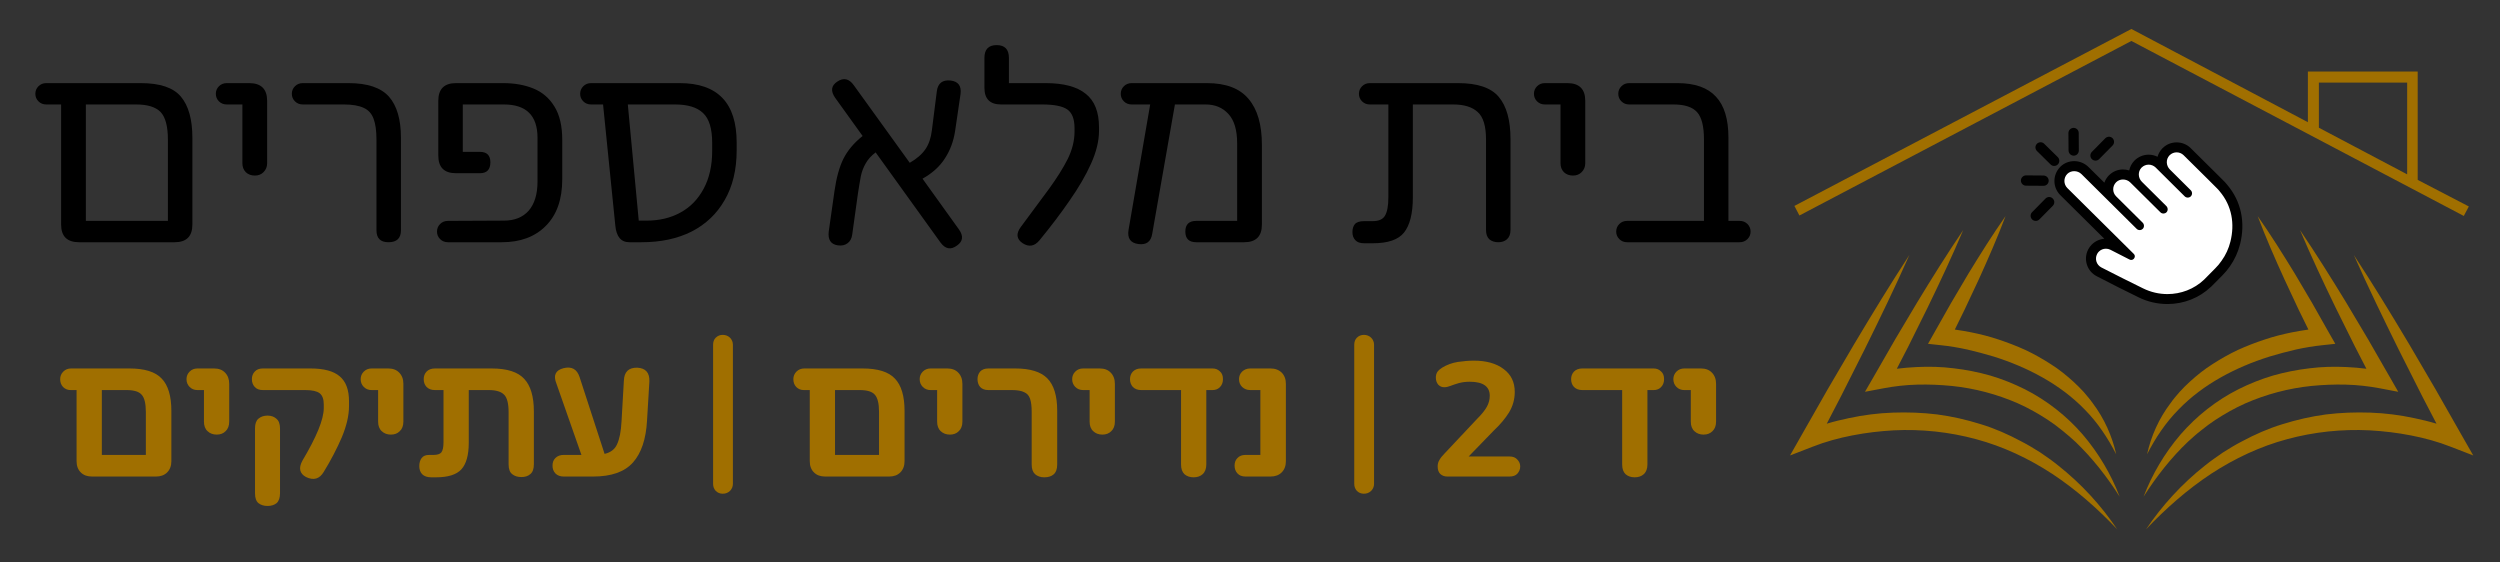 <svg xmlns="http://www.w3.org/2000/svg" xmlns:xlink="http://www.w3.org/1999/xlink" width="200" zoomAndPan="magnify" viewBox="0 0 150 33.75" height="45" preserveAspectRatio="xMidYMid meet" version="1.0"><rect x="0" y="0" width="150" height="33.75" fill="#333333" stroke="none"/><defs><g/><clipPath id="aa2cfcc344"><path d="M 107.402 1.738 L 148.406 1.738 L 148.406 12.988 L 107.402 12.988 Z M 107.402 1.738 " clip-rule="nonzero"/></clipPath><clipPath id="f08566e646"><path d="M 123 8 L 134.547 8 L 134.547 18 L 123 18 Z M 123 8 " clip-rule="nonzero"/></clipPath><clipPath id="e930edab21"><path d="M 123.262 8.527 L 134.543 8.527 L 134.543 18.242 L 123.262 18.242 Z M 123.262 8.527 " clip-rule="nonzero"/></clipPath><clipPath id="e6abb28914"><path d="M 124 7.672 L 125 7.672 L 125 10 L 124 10 Z M 124 7.672 " clip-rule="nonzero"/></clipPath><clipPath id="62f12ca4eb"><path d="M 121.25 10 L 123 10 L 123 12 L 121.25 12 Z M 121.25 10 " clip-rule="nonzero"/></clipPath><clipPath id="4a7f8c7cad"><path d="M 121.25 11 L 124 11 L 124 14 L 121.25 14 Z M 121.25 11 " clip-rule="nonzero"/></clipPath><clipPath id="074220ee9e"><path d="M 128 12.957 L 141 12.957 L 141 28 L 128 28 Z M 128 12.957 " clip-rule="nonzero"/></clipPath><clipPath id="70e572f88b"><path d="M 128 15 L 148.406 15 L 148.406 31.797 L 128 31.797 Z M 128 15 " clip-rule="nonzero"/></clipPath><clipPath id="f42c96daf5"><path d="M 115 12.957 L 127 12.957 L 127 28 L 115 28 Z M 115 12.957 " clip-rule="nonzero"/></clipPath><clipPath id="f4460d2681"><path d="M 107.402 15 L 128 15 L 128 31.797 L 107.402 31.797 Z M 107.402 15 " clip-rule="nonzero"/></clipPath></defs><g fill="#000000" fill-opacity="1"><g transform="translate(1.605, 14.534)"><g><path d="M 3.141 0 C 2.422 0 2.062 -0.352 2.062 -1.062 L 2.062 -8.266 L 1.172 -8.266 C 0.984 -8.266 0.828 -8.328 0.703 -8.453 C 0.578 -8.578 0.516 -8.727 0.516 -8.906 C 0.516 -9.082 0.578 -9.234 0.703 -9.359 C 0.828 -9.484 0.984 -9.547 1.172 -9.547 L 6.844 -9.547 C 8 -9.547 8.801 -9.273 9.25 -8.734 C 9.707 -8.191 9.938 -7.367 9.938 -6.266 L 9.938 -1.062 C 9.938 -0.352 9.582 0 8.875 0 Z M 3.547 -1.281 L 8.469 -1.281 L 8.469 -6.156 C 8.469 -6.957 8.32 -7.508 8.031 -7.812 C 7.738 -8.113 7.25 -8.266 6.562 -8.266 L 3.547 -8.266 Z M 3.547 -1.281 "/></g></g></g><g fill="#000000" fill-opacity="1"><g transform="translate(12.653, 14.534)"><g><path d="M 2.641 -4 C 2.422 -4 2.238 -4.066 2.094 -4.203 C 1.957 -4.348 1.891 -4.523 1.891 -4.734 L 1.891 -8.266 L 0.953 -8.266 C 0.766 -8.266 0.609 -8.328 0.484 -8.453 C 0.359 -8.578 0.297 -8.727 0.297 -8.906 C 0.297 -9.082 0.359 -9.234 0.484 -9.359 C 0.609 -9.484 0.766 -9.547 0.953 -9.547 L 2.297 -9.547 C 3.016 -9.547 3.375 -9.191 3.375 -8.484 L 3.375 -4.734 C 3.375 -4.523 3.301 -4.348 3.156 -4.203 C 3.02 -4.066 2.848 -4 2.641 -4 Z M 2.641 -4 "/></g></g></g><g fill="#000000" fill-opacity="1"><g transform="translate(17.26, 14.534)"><g><path d="M 6.047 0 C 5.566 0 5.328 -0.238 5.328 -0.719 L 5.328 -6.156 C 5.328 -6.688 5.27 -7.102 5.156 -7.406 C 5.039 -7.719 4.844 -7.938 4.562 -8.062 C 4.281 -8.195 3.883 -8.266 3.375 -8.266 L 0.906 -8.266 C 0.719 -8.266 0.562 -8.328 0.438 -8.453 C 0.312 -8.578 0.25 -8.727 0.25 -8.906 C 0.25 -9.082 0.312 -9.234 0.438 -9.359 C 0.562 -9.484 0.719 -9.547 0.906 -9.547 L 3.656 -9.547 C 4.789 -9.547 5.598 -9.273 6.078 -8.734 C 6.555 -8.191 6.797 -7.367 6.797 -6.266 L 6.797 -0.719 C 6.797 -0.238 6.547 0 6.047 0 Z M 6.047 0 "/></g></g></g><g fill="#000000" fill-opacity="1"><g transform="translate(25.173, 14.534)"><g><path d="M 1.703 0 C 1.516 0 1.359 -0.062 1.234 -0.188 C 1.109 -0.312 1.047 -0.461 1.047 -0.641 C 1.047 -0.816 1.109 -0.969 1.234 -1.094 C 1.359 -1.219 1.516 -1.281 1.703 -1.281 L 5.062 -1.297 C 5.695 -1.297 6.191 -1.492 6.547 -1.891 C 6.898 -2.297 7.078 -2.879 7.078 -3.641 L 7.078 -6.266 C 7.078 -7.598 6.406 -8.266 5.062 -8.266 L 2.594 -8.266 L 2.594 -5.422 L 3.625 -5.422 C 4.039 -5.422 4.25 -5.211 4.25 -4.797 C 4.25 -4.359 4.039 -4.141 3.625 -4.141 L 2.188 -4.141 C 1.477 -4.141 1.125 -4.492 1.125 -5.203 L 1.125 -8.484 C 1.125 -9.191 1.477 -9.547 2.188 -9.547 L 5.016 -9.547 C 5.703 -9.547 6.312 -9.438 6.844 -9.219 C 7.375 -9 7.789 -8.641 8.094 -8.141 C 8.406 -7.641 8.562 -6.973 8.562 -6.141 L 8.562 -3.781 C 8.562 -2.57 8.234 -1.641 7.578 -0.984 C 6.93 -0.328 6.051 0 4.938 0 Z M 1.703 0 "/></g></g></g><g fill="#000000" fill-opacity="1"><g transform="translate(34.481, 14.534)"><g><path d="M 3.281 0 C 2.781 0 2.5 -0.332 2.438 -1 L 1.703 -8.266 L 0.984 -8.266 C 0.797 -8.266 0.641 -8.328 0.516 -8.453 C 0.391 -8.578 0.328 -8.727 0.328 -8.906 C 0.328 -9.082 0.391 -9.234 0.516 -9.359 C 0.641 -9.484 0.797 -9.547 0.984 -9.547 L 6.297 -9.547 C 8.578 -9.547 9.719 -8.359 9.719 -5.984 L 9.719 -5.516 C 9.719 -4.348 9.477 -3.352 9 -2.531 C 8.531 -1.707 7.867 -1.078 7.016 -0.641 C 6.16 -0.211 5.16 0 4.016 0 Z M 3.844 -1.297 L 4.312 -1.297 C 5.082 -1.297 5.758 -1.457 6.344 -1.781 C 6.938 -2.102 7.398 -2.578 7.734 -3.203 C 8.078 -3.836 8.25 -4.598 8.25 -5.484 L 8.25 -5.953 C 8.25 -6.816 8.066 -7.414 7.703 -7.75 C 7.348 -8.094 6.785 -8.266 6.016 -8.266 L 3.188 -8.266 Z M 3.844 -1.297 "/></g></g></g><g fill="#000000" fill-opacity="1"><g transform="translate(44.949, 14.534)"><g/></g></g><g fill="#000000" fill-opacity="1"><g transform="translate(48.804, 14.534)"><g><path d="M 8.734 -0.766 C 9.016 -0.367 8.973 -0.047 8.609 0.203 C 8.242 0.473 7.914 0.41 7.625 0.016 L 3.734 -5.391 C 3.473 -5.191 3.273 -4.973 3.141 -4.734 C 3.004 -4.504 2.906 -4.242 2.844 -3.953 C 2.789 -3.66 2.734 -3.316 2.672 -2.922 L 2.328 -0.453 C 2.297 -0.223 2.203 -0.051 2.047 0.062 C 1.898 0.176 1.707 0.219 1.469 0.188 C 1.039 0.125 0.859 -0.156 0.922 -0.656 L 1.266 -3.078 C 1.379 -3.867 1.555 -4.508 1.797 -5 C 2.047 -5.5 2.43 -5.957 2.953 -6.375 L 1.312 -8.656 C 1.02 -9.07 1.062 -9.398 1.438 -9.641 C 1.812 -9.891 2.141 -9.816 2.422 -9.422 L 5.781 -4.766 C 6.195 -5.004 6.508 -5.273 6.719 -5.578 C 6.926 -5.879 7.055 -6.258 7.109 -6.719 L 7.406 -9.062 C 7.469 -9.539 7.742 -9.754 8.234 -9.703 C 8.691 -9.648 8.891 -9.379 8.828 -8.891 L 8.5 -6.656 C 8.406 -6.051 8.203 -5.508 7.891 -5.031 C 7.586 -4.551 7.141 -4.145 6.547 -3.812 Z M 8.734 -0.766 "/></g></g></g><g fill="#000000" fill-opacity="1"><g transform="translate(58.691, 14.534)"><g><path d="M 2.672 0.062 C 2.297 -0.188 2.258 -0.516 2.562 -0.922 C 3.207 -1.785 3.77 -2.547 4.25 -3.203 C 4.727 -3.859 5.102 -4.457 5.375 -5 C 5.645 -5.551 5.781 -6.098 5.781 -6.641 L 5.781 -6.844 C 5.781 -7.395 5.633 -7.77 5.344 -7.969 C 5.062 -8.164 4.562 -8.266 3.844 -8.266 L 1.375 -8.266 C 0.707 -8.266 0.375 -8.598 0.375 -9.266 L 0.375 -11.062 C 0.375 -11.57 0.617 -11.828 1.109 -11.828 C 1.598 -11.828 1.844 -11.57 1.844 -11.062 L 1.844 -9.547 L 4.047 -9.547 C 5.129 -9.547 5.93 -9.332 6.453 -8.906 C 6.984 -8.488 7.25 -7.816 7.25 -6.891 L 7.25 -6.688 C 7.25 -6.07 7.086 -5.41 6.766 -4.703 C 6.453 -4.004 6.023 -3.27 5.484 -2.5 C 4.953 -1.727 4.348 -0.93 3.672 -0.109 C 3.379 0.242 3.047 0.301 2.672 0.062 Z M 2.672 0.062 "/></g></g></g><g fill="#000000" fill-opacity="1"><g transform="translate(66.573, 14.534)"><g><path d="M 1.734 0.109 C 1.254 0.047 1.055 -0.238 1.141 -0.75 L 2.438 -8.266 L 1.328 -8.266 C 1.141 -8.266 0.984 -8.328 0.859 -8.453 C 0.734 -8.578 0.672 -8.727 0.672 -8.906 C 0.672 -9.082 0.734 -9.234 0.859 -9.359 C 0.984 -9.484 1.141 -9.547 1.328 -9.547 L 5.844 -9.547 C 6.988 -9.547 7.82 -9.227 8.344 -8.594 C 8.875 -7.969 9.141 -7.051 9.141 -5.844 L 9.141 -1.062 C 9.141 -0.352 8.785 0 8.078 0 L 5.203 0 C 4.766 0 4.547 -0.211 4.547 -0.641 C 4.547 -1.066 4.766 -1.281 5.203 -1.281 L 7.656 -1.281 L 7.656 -5.938 C 7.656 -6.738 7.477 -7.328 7.125 -7.703 C 6.781 -8.078 6.328 -8.266 5.766 -8.266 L 3.922 -8.266 L 2.562 -0.516 C 2.488 -0.035 2.211 0.172 1.734 0.109 Z M 1.734 0.109 "/></g></g></g><g fill="#000000" fill-opacity="1"><g transform="translate(76.822, 14.534)"><g/></g></g><g fill="#000000" fill-opacity="1"><g transform="translate(80.677, 14.534)"><g><path d="M 1.172 0.062 C 0.93 0.062 0.754 0 0.641 -0.125 C 0.523 -0.25 0.469 -0.41 0.469 -0.609 C 0.469 -0.805 0.516 -0.961 0.609 -1.078 C 0.711 -1.203 0.898 -1.266 1.172 -1.266 L 1.688 -1.266 C 2.051 -1.266 2.297 -1.375 2.422 -1.594 C 2.555 -1.812 2.625 -2.18 2.625 -2.703 L 2.625 -8.266 L 1.516 -8.266 C 1.328 -8.266 1.172 -8.328 1.047 -8.453 C 0.922 -8.578 0.859 -8.727 0.859 -8.906 C 0.859 -9.082 0.922 -9.234 1.047 -9.359 C 1.172 -9.484 1.328 -9.547 1.516 -9.547 L 6.812 -9.547 C 7.977 -9.547 8.789 -9.27 9.25 -8.719 C 9.719 -8.164 9.953 -7.32 9.953 -6.188 L 9.953 -0.734 C 9.953 -0.484 9.879 -0.297 9.734 -0.172 C 9.598 -0.055 9.426 0 9.219 0 C 9.008 0 8.832 -0.055 8.688 -0.172 C 8.551 -0.297 8.484 -0.484 8.484 -0.734 L 8.484 -6.172 C 8.484 -6.973 8.316 -7.52 7.984 -7.812 C 7.66 -8.113 7.172 -8.266 6.516 -8.266 L 4.094 -8.266 L 4.094 -2.703 C 4.094 -1.723 3.914 -1.016 3.562 -0.578 C 3.219 -0.148 2.594 0.062 1.688 0.062 Z M 1.172 0.062 "/></g></g></g><g fill="#000000" fill-opacity="1"><g transform="translate(91.74, 14.534)"><g><path d="M 2.641 -4 C 2.422 -4 2.238 -4.066 2.094 -4.203 C 1.957 -4.348 1.891 -4.523 1.891 -4.734 L 1.891 -8.266 L 0.953 -8.266 C 0.766 -8.266 0.609 -8.328 0.484 -8.453 C 0.359 -8.578 0.297 -8.727 0.297 -8.906 C 0.297 -9.082 0.359 -9.234 0.484 -9.359 C 0.609 -9.484 0.766 -9.547 0.953 -9.547 L 2.297 -9.547 C 3.016 -9.547 3.375 -9.191 3.375 -8.484 L 3.375 -4.734 C 3.375 -4.523 3.301 -4.348 3.156 -4.203 C 3.02 -4.066 2.848 -4 2.641 -4 Z M 2.641 -4 "/></g></g></g><g fill="#000000" fill-opacity="1"><g transform="translate(96.347, 14.534)"><g><path d="M 1.281 0 C 1.094 0 0.938 -0.062 0.812 -0.188 C 0.688 -0.312 0.625 -0.461 0.625 -0.641 C 0.625 -0.816 0.688 -0.969 0.812 -1.094 C 0.938 -1.219 1.094 -1.281 1.281 -1.281 L 5.891 -1.281 L 5.891 -6.172 C 5.891 -6.953 5.754 -7.492 5.484 -7.797 C 5.211 -8.109 4.738 -8.266 4.062 -8.266 L 1.406 -8.266 C 1.219 -8.266 1.062 -8.328 0.938 -8.453 C 0.812 -8.578 0.75 -8.727 0.75 -8.906 C 0.75 -9.082 0.812 -9.234 0.938 -9.359 C 1.062 -9.484 1.219 -9.547 1.406 -9.547 L 4.297 -9.547 C 5.348 -9.547 6.117 -9.273 6.609 -8.734 C 7.109 -8.203 7.359 -7.383 7.359 -6.281 L 7.359 -1.281 L 8.031 -1.281 C 8.219 -1.281 8.375 -1.219 8.5 -1.094 C 8.625 -0.969 8.688 -0.816 8.688 -0.641 C 8.688 -0.461 8.625 -0.312 8.5 -0.188 C 8.375 -0.062 8.219 0 8.031 0 Z M 1.281 0 "/></g></g></g><g fill="#a06f00" fill-opacity="1"><g transform="translate(3.298, 28.592)"><g><path d="M 2.219 0 C 1.938 0 1.711 -0.082 1.547 -0.25 C 1.379 -0.414 1.297 -0.641 1.297 -0.922 L 1.297 -5.188 L 0.938 -5.188 C 0.758 -5.188 0.609 -5.25 0.484 -5.375 C 0.367 -5.5 0.312 -5.656 0.312 -5.844 C 0.312 -6.02 0.375 -6.172 0.5 -6.297 C 0.625 -6.422 0.781 -6.484 0.969 -6.484 L 4.469 -6.484 C 5.383 -6.484 6.031 -6.281 6.406 -5.875 C 6.789 -5.477 6.984 -4.832 6.984 -3.938 L 6.984 -0.922 C 6.984 -0.641 6.898 -0.414 6.734 -0.25 C 6.566 -0.082 6.344 0 6.062 0 Z M 2.812 -1.297 L 5.453 -1.297 L 5.453 -3.875 C 5.453 -4.383 5.367 -4.727 5.203 -4.906 C 5.047 -5.094 4.742 -5.188 4.297 -5.188 L 2.812 -5.188 Z M 2.812 -1.297 "/></g></g></g><g fill="#a06f00" fill-opacity="1"><g transform="translate(10.956, 28.592)"><g><path d="M 2.047 -2.516 C 1.828 -2.516 1.645 -2.582 1.5 -2.719 C 1.352 -2.852 1.281 -3.047 1.281 -3.297 L 1.281 -5.188 L 0.891 -5.188 C 0.703 -5.188 0.547 -5.25 0.422 -5.375 C 0.297 -5.5 0.234 -5.656 0.234 -5.844 C 0.234 -6.02 0.297 -6.172 0.422 -6.297 C 0.547 -6.422 0.703 -6.484 0.891 -6.484 L 1.891 -6.484 C 2.172 -6.484 2.391 -6.398 2.547 -6.234 C 2.711 -6.066 2.797 -5.844 2.797 -5.562 L 2.797 -3.297 C 2.797 -3.047 2.723 -2.852 2.578 -2.719 C 2.441 -2.582 2.266 -2.516 2.047 -2.516 Z M 2.047 -2.516 "/></g></g></g><g fill="#a06f00" fill-opacity="1"><g transform="translate(14.457, 28.592)"><g><path d="M 3.906 0.031 C 3.52 -0.176 3.445 -0.504 3.688 -0.953 C 4.102 -1.648 4.422 -2.266 4.641 -2.797 C 4.859 -3.328 4.969 -3.766 4.969 -4.109 L 4.969 -4.328 C 4.969 -4.648 4.883 -4.875 4.719 -5 C 4.551 -5.125 4.266 -5.188 3.859 -5.188 L 1.312 -5.188 C 1.102 -5.188 0.941 -5.25 0.828 -5.375 C 0.711 -5.5 0.656 -5.656 0.656 -5.844 C 0.656 -6.02 0.711 -6.172 0.828 -6.297 C 0.941 -6.422 1.102 -6.484 1.312 -6.484 L 4.172 -6.484 C 4.973 -6.484 5.555 -6.328 5.922 -6.016 C 6.297 -5.703 6.484 -5.203 6.484 -4.516 L 6.484 -4.234 C 6.484 -3.66 6.336 -3.031 6.047 -2.344 C 5.754 -1.664 5.395 -0.977 4.969 -0.281 C 4.719 0.145 4.363 0.25 3.906 0.031 Z M 1.594 1.766 C 1.375 1.766 1.191 1.707 1.047 1.594 C 0.91 1.477 0.844 1.281 0.844 1 L 0.844 -2.891 C 0.844 -3.16 0.91 -3.352 1.047 -3.469 C 1.191 -3.594 1.375 -3.656 1.594 -3.656 C 1.812 -3.656 1.988 -3.594 2.125 -3.469 C 2.27 -3.352 2.344 -3.16 2.344 -2.891 L 2.344 1 C 2.344 1.281 2.273 1.477 2.141 1.594 C 2.004 1.707 1.82 1.766 1.594 1.766 Z M 1.594 1.766 "/></g></g></g><g fill="#a06f00" fill-opacity="1"><g transform="translate(21.406, 28.592)"><g><path d="M 2.047 -2.516 C 1.828 -2.516 1.645 -2.582 1.5 -2.719 C 1.352 -2.852 1.281 -3.047 1.281 -3.297 L 1.281 -5.188 L 0.891 -5.188 C 0.703 -5.188 0.547 -5.25 0.422 -5.375 C 0.297 -5.5 0.234 -5.656 0.234 -5.844 C 0.234 -6.02 0.297 -6.172 0.422 -6.297 C 0.547 -6.422 0.703 -6.484 0.891 -6.484 L 1.891 -6.484 C 2.172 -6.484 2.391 -6.398 2.547 -6.234 C 2.711 -6.066 2.797 -5.844 2.797 -5.562 L 2.797 -3.297 C 2.797 -3.047 2.723 -2.852 2.578 -2.719 C 2.441 -2.582 2.266 -2.516 2.047 -2.516 Z M 2.047 -2.516 "/></g></g></g><g fill="#a06f00" fill-opacity="1"><g transform="translate(24.907, 28.592)"><g><path d="M 0.969 0.047 C 0.727 0.047 0.547 -0.016 0.422 -0.141 C 0.305 -0.266 0.25 -0.426 0.25 -0.625 C 0.25 -0.82 0.297 -0.984 0.391 -1.109 C 0.484 -1.234 0.633 -1.297 0.844 -1.297 L 1.109 -1.297 C 1.336 -1.297 1.492 -1.348 1.578 -1.453 C 1.66 -1.566 1.703 -1.766 1.703 -2.047 L 1.703 -5.188 L 1.188 -5.188 C 0.977 -5.188 0.812 -5.25 0.688 -5.375 C 0.57 -5.5 0.516 -5.656 0.516 -5.844 C 0.516 -6.02 0.57 -6.172 0.688 -6.297 C 0.812 -6.422 0.977 -6.484 1.188 -6.484 L 4.594 -6.484 C 5.52 -6.484 6.172 -6.273 6.547 -5.859 C 6.93 -5.453 7.125 -4.801 7.125 -3.906 L 7.125 -0.734 C 7.125 -0.453 7.051 -0.254 6.906 -0.141 C 6.77 -0.023 6.594 0.031 6.375 0.031 C 6.156 0.031 5.973 -0.023 5.828 -0.141 C 5.68 -0.254 5.609 -0.453 5.609 -0.734 L 5.609 -3.859 C 5.609 -4.379 5.52 -4.727 5.344 -4.906 C 5.164 -5.094 4.859 -5.188 4.422 -5.188 L 3.219 -5.188 L 3.219 -2.031 C 3.219 -1.281 3.066 -0.742 2.766 -0.422 C 2.473 -0.109 1.969 0.047 1.25 0.047 Z M 0.969 0.047 "/></g></g></g><g fill="#a06f00" fill-opacity="1"><g transform="translate(32.713, 28.592)"><g><path d="M 5.516 -6.531 C 6.023 -6.508 6.27 -6.234 6.25 -5.703 L 6.109 -3.359 C 6.047 -2.242 5.766 -1.406 5.266 -0.844 C 4.766 -0.281 3.969 0 2.875 0 L 1.109 0 C 0.898 0 0.734 -0.062 0.609 -0.188 C 0.492 -0.312 0.438 -0.469 0.438 -0.656 C 0.438 -0.844 0.492 -0.992 0.609 -1.109 C 0.734 -1.234 0.898 -1.297 1.109 -1.297 L 2.172 -1.297 L 0.672 -5.578 C 0.473 -6.066 0.613 -6.375 1.094 -6.5 C 1.582 -6.625 1.906 -6.445 2.062 -5.969 L 3.562 -1.359 C 3.926 -1.441 4.176 -1.633 4.312 -1.938 C 4.457 -2.25 4.547 -2.703 4.578 -3.297 L 4.719 -5.75 C 4.738 -6.281 5.004 -6.539 5.516 -6.531 Z M 5.516 -6.531 "/></g></g></g><g fill="#a06f00" fill-opacity="1"><g transform="translate(39.472, 28.592)"><g/></g></g><g fill="#a06f00" fill-opacity="1"><g transform="translate(41.958, 28.592)"><g><path d="M 2.016 0.438 C 2.016 0.602 1.957 0.742 1.844 0.859 C 1.727 0.973 1.582 1.031 1.406 1.031 C 1.238 1.031 1.098 0.973 0.984 0.859 C 0.879 0.742 0.828 0.602 0.828 0.438 L 0.828 -7.906 C 0.828 -8.082 0.879 -8.223 0.984 -8.328 C 1.098 -8.441 1.238 -8.5 1.406 -8.5 C 1.582 -8.5 1.727 -8.441 1.844 -8.328 C 1.957 -8.211 2.016 -8.07 2.016 -7.906 Z M 2.016 0.438 "/></g></g></g><g fill="#a06f00" fill-opacity="1"><g transform="translate(44.803, 28.592)"><g/></g></g><g fill="#a06f00" fill-opacity="1"><g transform="translate(47.289, 28.592)"><g><path d="M 2.219 0 C 1.938 0 1.711 -0.082 1.547 -0.25 C 1.379 -0.414 1.297 -0.641 1.297 -0.922 L 1.297 -5.188 L 0.938 -5.188 C 0.758 -5.188 0.609 -5.25 0.484 -5.375 C 0.367 -5.5 0.312 -5.656 0.312 -5.844 C 0.312 -6.02 0.375 -6.172 0.5 -6.297 C 0.625 -6.422 0.781 -6.484 0.969 -6.484 L 4.469 -6.484 C 5.383 -6.484 6.031 -6.281 6.406 -5.875 C 6.789 -5.477 6.984 -4.832 6.984 -3.938 L 6.984 -0.922 C 6.984 -0.641 6.898 -0.414 6.734 -0.25 C 6.566 -0.082 6.344 0 6.062 0 Z M 2.812 -1.297 L 5.453 -1.297 L 5.453 -3.875 C 5.453 -4.383 5.367 -4.727 5.203 -4.906 C 5.047 -5.094 4.742 -5.188 4.297 -5.188 L 2.812 -5.188 Z M 2.812 -1.297 "/></g></g></g><g fill="#a06f00" fill-opacity="1"><g transform="translate(54.947, 28.592)"><g><path d="M 2.047 -2.516 C 1.828 -2.516 1.645 -2.582 1.5 -2.719 C 1.352 -2.852 1.281 -3.047 1.281 -3.297 L 1.281 -5.188 L 0.891 -5.188 C 0.703 -5.188 0.547 -5.25 0.422 -5.375 C 0.297 -5.5 0.234 -5.656 0.234 -5.844 C 0.234 -6.02 0.297 -6.172 0.422 -6.297 C 0.547 -6.422 0.703 -6.484 0.891 -6.484 L 1.891 -6.484 C 2.172 -6.484 2.391 -6.398 2.547 -6.234 C 2.711 -6.066 2.797 -5.844 2.797 -5.562 L 2.797 -3.297 C 2.797 -3.047 2.723 -2.852 2.578 -2.719 C 2.441 -2.582 2.266 -2.516 2.047 -2.516 Z M 2.047 -2.516 "/></g></g></g><g fill="#a06f00" fill-opacity="1"><g transform="translate(58.448, 28.592)"><g><path d="M 4.203 0.047 C 3.984 0.047 3.801 -0.016 3.656 -0.141 C 3.52 -0.266 3.453 -0.457 3.453 -0.719 L 3.453 -3.875 C 3.453 -4.207 3.422 -4.469 3.359 -4.656 C 3.297 -4.852 3.176 -4.988 3 -5.062 C 2.832 -5.145 2.594 -5.188 2.281 -5.188 L 0.859 -5.188 C 0.641 -5.188 0.473 -5.25 0.359 -5.375 C 0.254 -5.5 0.203 -5.656 0.203 -5.844 C 0.203 -6.02 0.254 -6.172 0.359 -6.297 C 0.473 -6.422 0.641 -6.484 0.859 -6.484 L 2.469 -6.484 C 3.363 -6.484 4.004 -6.285 4.391 -5.891 C 4.785 -5.492 4.984 -4.848 4.984 -3.953 L 4.984 -0.719 C 4.984 -0.445 4.91 -0.25 4.766 -0.125 C 4.629 -0.008 4.441 0.047 4.203 0.047 Z M 4.203 0.047 "/></g></g></g><g fill="#a06f00" fill-opacity="1"><g transform="translate(64.096, 28.592)"><g><path d="M 2.047 -2.516 C 1.828 -2.516 1.645 -2.582 1.5 -2.719 C 1.352 -2.852 1.281 -3.047 1.281 -3.297 L 1.281 -5.188 L 0.891 -5.188 C 0.703 -5.188 0.547 -5.25 0.422 -5.375 C 0.297 -5.5 0.234 -5.656 0.234 -5.844 C 0.234 -6.02 0.297 -6.172 0.422 -6.297 C 0.547 -6.422 0.703 -6.484 0.891 -6.484 L 1.891 -6.484 C 2.172 -6.484 2.391 -6.398 2.547 -6.234 C 2.711 -6.066 2.797 -5.844 2.797 -5.562 L 2.797 -3.297 C 2.797 -3.047 2.723 -2.852 2.578 -2.719 C 2.441 -2.582 2.266 -2.516 2.047 -2.516 Z M 2.047 -2.516 "/></g></g></g><g fill="#a06f00" fill-opacity="1"><g transform="translate(67.597, 28.592)"><g><path d="M 4.016 0.047 C 3.797 0.047 3.613 -0.016 3.469 -0.141 C 3.332 -0.273 3.266 -0.469 3.266 -0.719 L 3.266 -5.188 L 0.875 -5.188 C 0.664 -5.188 0.5 -5.25 0.375 -5.375 C 0.258 -5.5 0.203 -5.656 0.203 -5.844 C 0.203 -6.02 0.258 -6.172 0.375 -6.297 C 0.5 -6.422 0.664 -6.484 0.875 -6.484 L 5.156 -6.484 C 5.332 -6.484 5.477 -6.426 5.594 -6.312 C 5.719 -6.207 5.781 -6.051 5.781 -5.844 C 5.781 -5.645 5.719 -5.484 5.594 -5.359 C 5.477 -5.242 5.332 -5.188 5.156 -5.188 L 4.781 -5.188 L 4.781 -0.719 C 4.781 -0.469 4.707 -0.273 4.562 -0.141 C 4.426 -0.016 4.242 0.047 4.016 0.047 Z M 4.016 0.047 "/></g></g></g><g fill="#a06f00" fill-opacity="1"><g transform="translate(73.7, 28.592)"><g><path d="M 1.031 0 C 0.82 0 0.66 -0.062 0.547 -0.188 C 0.43 -0.312 0.375 -0.469 0.375 -0.656 C 0.375 -0.844 0.43 -0.992 0.547 -1.109 C 0.66 -1.234 0.82 -1.297 1.031 -1.297 L 1.922 -1.297 L 1.922 -5.188 L 1.312 -5.188 C 1.125 -5.188 0.961 -5.25 0.828 -5.375 C 0.703 -5.5 0.641 -5.656 0.641 -5.844 C 0.641 -6.02 0.703 -6.172 0.828 -6.297 C 0.961 -6.422 1.125 -6.484 1.312 -6.484 L 2.531 -6.484 C 2.812 -6.484 3.035 -6.398 3.203 -6.234 C 3.367 -6.066 3.453 -5.844 3.453 -5.562 L 3.453 -0.922 C 3.453 -0.641 3.367 -0.414 3.203 -0.25 C 3.035 -0.082 2.812 0 2.531 0 Z M 1.031 0 "/></g></g></g><g fill="#a06f00" fill-opacity="1"><g transform="translate(77.942, 28.592)"><g/></g></g><g fill="#a06f00" fill-opacity="1"><g transform="translate(80.427, 28.592)"><g><path d="M 2.016 0.438 C 2.016 0.602 1.957 0.742 1.844 0.859 C 1.727 0.973 1.582 1.031 1.406 1.031 C 1.238 1.031 1.098 0.973 0.984 0.859 C 0.879 0.742 0.828 0.602 0.828 0.438 L 0.828 -7.906 C 0.828 -8.082 0.879 -8.223 0.984 -8.328 C 1.098 -8.441 1.238 -8.5 1.406 -8.5 C 1.582 -8.5 1.727 -8.441 1.844 -8.328 C 1.957 -8.211 2.016 -8.07 2.016 -7.906 Z M 2.016 0.438 "/></g></g></g><g fill="#a06f00" fill-opacity="1"><g transform="translate(83.272, 28.592)"><g/></g></g><g fill="#a06f00" fill-opacity="1"><g transform="translate(85.76, 28.592)"><g><path d="M 1.078 0 C 0.91 0 0.77 -0.051 0.656 -0.156 C 0.551 -0.258 0.5 -0.41 0.5 -0.609 C 0.5 -0.754 0.535 -0.883 0.609 -1 C 0.68 -1.125 0.781 -1.25 0.906 -1.375 L 2.875 -3.469 C 3.145 -3.738 3.336 -3.977 3.453 -4.188 C 3.566 -4.395 3.625 -4.613 3.625 -4.844 C 3.625 -5.406 3.223 -5.688 2.422 -5.688 C 2.191 -5.688 1.977 -5.66 1.781 -5.609 C 1.594 -5.555 1.422 -5.5 1.266 -5.438 C 1.191 -5.414 1.125 -5.395 1.062 -5.375 C 1.008 -5.363 0.945 -5.359 0.875 -5.359 C 0.75 -5.359 0.633 -5.41 0.531 -5.516 C 0.438 -5.629 0.391 -5.77 0.391 -5.938 C 0.391 -6.07 0.422 -6.188 0.484 -6.281 C 0.555 -6.375 0.648 -6.457 0.766 -6.531 C 1.055 -6.707 1.367 -6.82 1.703 -6.875 C 2.047 -6.926 2.367 -6.953 2.672 -6.953 C 3.422 -6.953 4.016 -6.785 4.453 -6.453 C 4.898 -6.129 5.125 -5.672 5.125 -5.078 C 5.125 -4.629 5.008 -4.219 4.781 -3.844 C 4.551 -3.477 4.25 -3.117 3.875 -2.766 L 2.359 -1.203 L 4.812 -1.203 C 5.02 -1.203 5.176 -1.141 5.281 -1.016 C 5.395 -0.898 5.453 -0.766 5.453 -0.609 C 5.453 -0.441 5.395 -0.297 5.281 -0.172 C 5.176 -0.055 5.02 0 4.812 0 Z M 1.078 0 "/></g></g></g><g fill="#a06f00" fill-opacity="1"><g transform="translate(91.578, 28.592)"><g/></g></g><g fill="#a06f00" fill-opacity="1"><g transform="translate(94.064, 28.592)"><g><path d="M 4.016 0.047 C 3.797 0.047 3.613 -0.016 3.469 -0.141 C 3.332 -0.273 3.266 -0.469 3.266 -0.719 L 3.266 -5.188 L 0.875 -5.188 C 0.664 -5.188 0.5 -5.25 0.375 -5.375 C 0.258 -5.5 0.203 -5.656 0.203 -5.844 C 0.203 -6.02 0.258 -6.172 0.375 -6.297 C 0.5 -6.422 0.664 -6.484 0.875 -6.484 L 5.156 -6.484 C 5.332 -6.484 5.477 -6.426 5.594 -6.312 C 5.719 -6.207 5.781 -6.051 5.781 -5.844 C 5.781 -5.645 5.719 -5.484 5.594 -5.359 C 5.477 -5.242 5.332 -5.188 5.156 -5.188 L 4.781 -5.188 L 4.781 -0.719 C 4.781 -0.469 4.707 -0.273 4.562 -0.141 C 4.426 -0.016 4.242 0.047 4.016 0.047 Z M 4.016 0.047 "/></g></g></g><g fill="#a06f00" fill-opacity="1"><g transform="translate(100.167, 28.592)"><g><path d="M 2.047 -2.516 C 1.828 -2.516 1.645 -2.582 1.5 -2.719 C 1.352 -2.852 1.281 -3.047 1.281 -3.297 L 1.281 -5.188 L 0.891 -5.188 C 0.703 -5.188 0.547 -5.25 0.422 -5.375 C 0.297 -5.5 0.234 -5.656 0.234 -5.844 C 0.234 -6.02 0.297 -6.172 0.422 -6.297 C 0.547 -6.422 0.703 -6.484 0.891 -6.484 L 1.891 -6.484 C 2.172 -6.484 2.391 -6.398 2.547 -6.234 C 2.711 -6.066 2.797 -5.844 2.797 -5.562 L 2.797 -3.297 C 2.797 -3.047 2.723 -2.852 2.578 -2.719 C 2.441 -2.582 2.266 -2.516 2.047 -2.516 Z M 2.047 -2.516 "/></g></g></g><g clip-path="url(#aa2cfcc344)"><path fill="#a06f00" d="M 145.062 10.793 L 145.062 4.293 L 138.473 4.293 L 138.473 7.332 L 127.883 1.738 L 107.664 12.355 L 107.965 12.93 L 127.883 2.457 L 147.828 12.957 L 148.129 12.387 Z M 139.133 4.957 L 144.43 4.957 L 144.43 10.461 L 139.133 7.664 Z M 139.133 4.957 " fill-opacity="1" fill-rule="nonzero"/></g><g clip-path="url(#f08566e646)"><path fill="#ffffff" d="M 130.047 17.945 C 129.496 17.945 128.945 17.812 128.449 17.57 L 127.246 16.973 L 125.945 16.312 C 125.508 16.09 125.332 15.551 125.555 15.109 C 125.598 15.023 125.652 14.949 125.719 14.887 C 125.887 14.719 126.117 14.621 126.355 14.621 C 126.492 14.621 126.633 14.656 126.758 14.719 L 127.422 15.055 L 123.828 11.492 C 123.48 11.145 123.477 10.578 123.82 10.23 C 123.824 10.227 123.836 10.215 123.836 10.215 C 124 10.055 124.219 9.969 124.453 9.969 C 124.695 9.969 124.93 10.066 125.102 10.238 L 126.547 11.668 C 126.43 11.352 126.5 10.984 126.75 10.727 L 126.762 10.715 C 126.93 10.555 127.148 10.469 127.379 10.469 C 127.621 10.469 127.859 10.566 128.031 10.738 L 128.09 10.797 C 127.969 10.48 128.031 10.109 128.273 9.855 L 128.285 9.844 C 128.453 9.672 128.68 9.578 128.918 9.578 C 129.156 9.578 129.379 9.672 129.551 9.84 L 129.77 10.059 C 129.648 9.742 129.707 9.371 129.953 9.117 C 129.957 9.113 129.961 9.109 129.965 9.102 C 130.133 8.934 130.359 8.84 130.598 8.84 C 130.836 8.84 131.059 8.934 131.227 9.102 L 133.109 10.965 L 133.219 11.074 C 133.223 11.078 133.355 11.211 133.418 11.293 C 134.172 12.191 134.418 13.355 134.113 14.57 C 134 15.023 133.809 15.445 133.539 15.824 C 133.422 15.992 133.281 16.156 133.129 16.312 L 132.535 16.914 C 132.508 16.941 132.48 16.965 132.453 16.992 C 131.805 17.605 130.953 17.945 130.047 17.945 " fill-opacity="1" fill-rule="nonzero"/></g><g clip-path="url(#e930edab21)"><path fill="#000000" d="M 130.598 8.543 C 130.281 8.543 129.98 8.664 129.754 8.891 C 129.746 8.898 129.738 8.906 129.734 8.91 C 129.602 9.051 129.504 9.219 129.453 9.406 C 129.289 9.324 129.105 9.281 128.918 9.281 C 128.598 9.281 128.297 9.406 128.07 9.633 L 128.055 9.648 C 127.898 9.812 127.797 10.012 127.754 10.227 C 127.633 10.188 127.508 10.168 127.379 10.168 C 127.07 10.168 126.777 10.285 126.559 10.5 C 126.555 10.5 126.551 10.504 126.551 10.504 L 126.539 10.516 C 126.41 10.648 126.316 10.801 126.262 10.961 L 125.312 10.023 C 125.086 9.797 124.773 9.668 124.453 9.668 C 124.141 9.668 123.848 9.785 123.625 10 L 123.617 10.008 L 123.617 10.012 C 123.613 10.012 123.609 10.016 123.609 10.02 C 123.148 10.488 123.152 11.242 123.617 11.707 L 126.258 14.324 C 125.977 14.348 125.707 14.473 125.504 14.676 C 125.418 14.762 125.348 14.859 125.289 14.969 L 125.289 14.973 C 124.988 15.559 125.223 16.281 125.812 16.578 L 127.109 17.242 L 127.117 17.246 L 128.316 17.84 C 128.852 18.105 129.449 18.242 130.047 18.242 C 131.027 18.242 131.957 17.875 132.656 17.211 L 132.66 17.211 C 132.688 17.18 132.719 17.152 132.746 17.125 L 133.344 16.523 C 133.508 16.355 133.656 16.18 133.785 15.996 C 134.074 15.586 134.281 15.133 134.406 14.645 C 134.734 13.332 134.465 12.078 133.648 11.105 C 133.57 11.004 133.434 10.863 133.434 10.863 L 133.43 10.863 L 133.32 10.75 L 132.891 10.324 L 131.441 8.887 C 131.215 8.664 130.914 8.543 130.598 8.543 Z M 130.598 9.141 C 130.75 9.141 130.902 9.199 131.016 9.312 L 132.469 10.75 L 133.008 11.289 C 133.047 11.324 133.152 11.438 133.18 11.48 C 133.922 12.355 134.09 13.441 133.824 14.5 C 133.723 14.906 133.547 15.297 133.293 15.648 C 133.184 15.809 133.059 15.957 132.918 16.098 L 132.32 16.703 C 132.297 16.727 132.27 16.75 132.246 16.777 C 131.641 17.352 130.848 17.645 130.047 17.645 C 129.547 17.645 129.047 17.531 128.582 17.301 L 127.383 16.707 L 126.082 16.047 C 125.789 15.895 125.676 15.539 125.824 15.246 C 125.852 15.188 125.887 15.141 125.93 15.098 C 126.043 14.984 126.195 14.922 126.355 14.922 C 126.445 14.922 126.535 14.941 126.621 14.984 L 127.715 15.543 L 127.777 15.574 C 127.812 15.59 127.844 15.598 127.875 15.598 C 127.934 15.598 127.984 15.574 128.023 15.535 C 128.102 15.457 128.121 15.328 128.023 15.23 L 124.039 11.281 C 123.809 11.051 123.805 10.672 124.035 10.438 C 124.039 10.438 124.043 10.434 124.043 10.43 C 124.156 10.32 124.305 10.27 124.453 10.27 C 124.609 10.27 124.77 10.328 124.891 10.449 L 128.199 13.73 C 128.25 13.781 128.316 13.805 128.383 13.805 C 128.449 13.805 128.512 13.781 128.559 13.734 C 128.562 13.734 128.562 13.73 128.566 13.73 C 128.668 13.629 128.66 13.457 128.555 13.355 L 126.969 11.781 C 126.734 11.547 126.734 11.172 126.965 10.938 C 126.969 10.938 126.969 10.934 126.973 10.93 C 127.086 10.82 127.23 10.77 127.379 10.77 C 127.539 10.77 127.699 10.828 127.82 10.949 L 129.625 12.738 C 129.676 12.789 129.742 12.812 129.809 12.812 C 129.871 12.812 129.934 12.789 129.984 12.742 C 129.984 12.742 129.988 12.738 129.988 12.738 C 130.09 12.637 130.082 12.465 129.98 12.363 L 128.516 10.91 C 128.281 10.68 128.262 10.301 128.488 10.062 C 128.492 10.059 128.496 10.059 128.496 10.055 C 128.613 9.938 128.766 9.879 128.918 9.879 C 129.07 9.879 129.223 9.938 129.34 10.051 L 131.082 11.781 C 131.133 11.832 131.199 11.855 131.266 11.855 C 131.332 11.855 131.398 11.832 131.449 11.781 C 131.547 11.68 131.547 11.516 131.445 11.414 L 130.195 10.172 C 129.961 9.941 129.941 9.562 130.168 9.324 C 130.172 9.32 130.172 9.32 130.176 9.316 C 130.293 9.199 130.445 9.141 130.598 9.141 " fill-opacity="1" fill-rule="nonzero"/></g><path fill="#000000" d="M 122.434 8.535 C 122.352 8.535 122.273 8.57 122.215 8.625 C 122.215 8.629 122.215 8.629 122.215 8.629 C 122.094 8.75 122.098 8.945 122.219 9.062 L 123.035 9.867 C 123.094 9.926 123.168 9.957 123.25 9.957 C 123.332 9.957 123.41 9.926 123.469 9.867 C 123.527 9.809 123.559 9.73 123.559 9.648 C 123.559 9.566 123.527 9.488 123.469 9.43 L 122.652 8.625 C 122.594 8.566 122.516 8.535 122.434 8.535 " fill-opacity="1" fill-rule="nonzero"/><g clip-path="url(#e6abb28914)"><path fill="#000000" d="M 124.723 7.98 C 124.723 7.809 124.586 7.672 124.414 7.672 C 124.242 7.676 124.105 7.812 124.105 7.984 L 124.113 9.035 C 124.117 9.203 124.254 9.34 124.426 9.34 C 124.508 9.34 124.586 9.305 124.641 9.25 C 124.695 9.195 124.73 9.117 124.73 9.031 L 124.723 7.98 " fill-opacity="1" fill-rule="nonzero"/></g><g clip-path="url(#62f12ca4eb)"><path fill="#000000" d="M 121.562 10.523 C 121.395 10.523 121.254 10.664 121.254 10.832 C 121.254 11.004 121.391 11.141 121.562 11.141 L 122.613 11.148 C 122.699 11.148 122.773 11.117 122.832 11.059 C 122.887 11.004 122.922 10.926 122.922 10.844 C 122.922 10.672 122.785 10.535 122.613 10.531 L 121.562 10.523 " fill-opacity="1" fill-rule="nonzero"/></g><path fill="#000000" d="M 126.535 8.203 C 126.453 8.207 126.375 8.238 126.316 8.297 L 125.512 9.113 C 125.453 9.172 125.422 9.25 125.422 9.332 C 125.422 9.414 125.453 9.492 125.512 9.547 C 125.633 9.668 125.828 9.668 125.949 9.547 L 126.754 8.73 C 126.875 8.609 126.871 8.414 126.754 8.293 C 126.695 8.234 126.617 8.203 126.535 8.203 " fill-opacity="1" fill-rule="nonzero"/><g clip-path="url(#4a7f8c7cad)"><path fill="#000000" d="M 122.73 11.91 C 122.73 11.91 122.73 11.914 122.73 11.914 L 121.926 12.73 C 121.867 12.789 121.836 12.863 121.836 12.945 C 121.836 13.031 121.867 13.105 121.926 13.164 C 121.984 13.223 122.062 13.254 122.145 13.254 C 122.227 13.254 122.305 13.223 122.359 13.164 C 122.363 13.164 122.363 13.164 122.363 13.164 L 123.168 12.348 C 123.227 12.289 123.258 12.211 123.258 12.129 C 123.258 12.047 123.223 11.969 123.164 11.91 C 123.105 11.852 123.031 11.82 122.949 11.82 C 122.867 11.82 122.789 11.855 122.73 11.91 " fill-opacity="1" fill-rule="nonzero"/></g><g clip-path="url(#074220ee9e)"><path fill="#a06f00" d="M 133.246 22.645 C 134.176 22.121 135.168 21.707 136.195 21.387 C 136.707 21.234 137.227 21.094 137.75 20.973 C 138.27 20.859 138.82 20.766 139.32 20.715 L 140.117 20.629 L 139.738 19.965 L 138.73 18.184 L 137.688 16.418 C 136.977 15.254 136.25 14.094 135.461 12.969 C 135.945 14.254 136.496 15.508 137.062 16.75 L 137.93 18.605 L 138.504 19.773 C 138.18 19.82 137.859 19.875 137.531 19.938 C 136.973 20.051 136.414 20.191 135.871 20.375 C 135.324 20.555 134.789 20.762 134.266 21 C 133.746 21.246 133.242 21.531 132.758 21.844 C 132.27 22.148 131.816 22.516 131.391 22.902 C 131.172 23.094 130.973 23.305 130.777 23.516 C 130.59 23.734 130.398 23.949 130.234 24.188 C 129.539 25.102 129.062 26.168 128.824 27.258 C 129.332 26.262 129.945 25.352 130.703 24.582 C 131.449 23.809 132.316 23.168 133.246 22.645 " fill-opacity="1" fill-rule="nonzero"/></g><path fill="#a06f00" d="M 132.074 25.82 L 132.484 25.5 L 132.91 25.203 C 133.488 24.824 134.09 24.484 134.719 24.203 C 135.977 23.652 137.32 23.297 138.688 23.156 C 139.375 23.09 140.066 23.059 140.754 23.078 C 141.438 23.094 142.148 23.176 142.785 23.297 L 143.895 23.508 L 143.352 22.562 L 142.074 20.34 L 140.762 18.137 C 139.871 16.676 138.965 15.227 138 13.805 C 138.672 15.387 139.398 16.934 140.145 18.473 L 141.285 20.77 L 141.984 22.125 C 141.59 22.074 141.195 22.043 140.797 22.023 C 140.055 21.988 139.312 22.004 138.574 22.098 C 137.836 22.184 137.102 22.328 136.387 22.531 C 135.672 22.742 134.977 23.02 134.312 23.352 C 132.98 24.023 131.793 24.961 130.832 26.07 C 129.875 27.188 129.129 28.457 128.613 29.801 C 129.387 28.586 130.266 27.465 131.281 26.5 C 131.539 26.266 131.797 26.031 132.074 25.82 " fill-opacity="1" fill-rule="nonzero"/><g clip-path="url(#70e572f88b)"><path fill="#a06f00" d="M 147.688 26.09 L 146.133 23.359 L 144.547 20.648 C 143.473 18.848 142.383 17.059 141.23 15.301 C 142.082 17.219 142.996 19.105 143.926 20.984 L 145.34 23.789 L 146.191 25.422 C 145.754 25.289 145.316 25.184 144.867 25.09 C 143.996 24.902 143.113 24.789 142.223 24.758 C 141.336 24.727 140.441 24.758 139.559 24.867 C 138.676 24.984 137.805 25.184 136.957 25.449 C 136.105 25.707 135.285 26.07 134.508 26.488 C 134.113 26.688 133.738 26.922 133.367 27.156 C 133.004 27.406 132.641 27.656 132.297 27.934 C 130.918 29.023 129.73 30.324 128.762 31.758 C 129.953 30.504 131.246 29.367 132.656 28.434 C 134.074 27.508 135.609 26.785 137.223 26.352 C 138.832 25.914 140.508 25.738 142.176 25.82 C 143.008 25.867 143.84 25.965 144.656 26.125 C 145.469 26.281 146.301 26.512 147.035 26.801 L 148.395 27.328 L 147.688 26.09 " fill-opacity="1" fill-rule="nonzero"/></g><g clip-path="url(#f42c96daf5)"><path fill="#a06f00" d="M 116.055 19.965 L 115.68 20.629 L 116.473 20.715 C 116.977 20.766 117.523 20.859 118.043 20.973 C 118.566 21.094 119.086 21.234 119.602 21.387 C 120.625 21.707 121.617 22.121 122.547 22.645 C 123.477 23.168 124.344 23.809 125.094 24.582 C 125.852 25.352 126.461 26.262 126.973 27.258 C 126.73 26.168 126.254 25.102 125.562 24.188 C 125.395 23.949 125.203 23.734 125.02 23.516 C 124.82 23.305 124.621 23.094 124.406 22.902 C 123.98 22.516 123.527 22.148 123.039 21.844 C 122.551 21.531 122.051 21.246 121.527 21 C 121.004 20.762 120.469 20.555 119.922 20.375 C 119.379 20.191 118.824 20.051 118.262 19.938 C 117.938 19.875 117.617 19.82 117.289 19.773 L 117.863 18.605 L 118.734 16.75 C 119.297 15.508 119.848 14.254 120.332 12.969 C 119.543 14.094 118.816 15.254 118.105 16.418 L 117.062 18.184 L 116.055 19.965 " fill-opacity="1" fill-rule="nonzero"/></g><path fill="#a06f00" d="M 121.484 23.352 C 120.816 23.02 120.125 22.742 119.41 22.531 C 118.691 22.328 117.961 22.184 117.223 22.098 C 116.484 22.004 115.738 21.988 115 22.023 C 114.598 22.043 114.207 22.074 113.809 22.125 L 114.508 20.77 L 115.648 18.473 C 116.395 16.934 117.121 15.387 117.793 13.805 C 116.828 15.227 115.922 16.676 115.035 18.137 L 113.723 20.34 L 112.445 22.562 L 111.898 23.508 L 113.012 23.297 C 113.645 23.176 114.355 23.094 115.039 23.078 C 115.73 23.059 116.418 23.09 117.105 23.156 C 118.477 23.297 119.82 23.652 121.078 24.203 C 121.707 24.484 122.309 24.824 122.887 25.203 L 123.312 25.5 L 123.723 25.82 C 123.996 26.031 124.254 26.266 124.516 26.5 C 125.527 27.465 126.406 28.586 127.18 29.801 C 126.664 28.457 125.918 27.188 124.961 26.07 C 124.004 24.961 122.812 24.023 121.484 23.352 " fill-opacity="1" fill-rule="nonzero"/><g clip-path="url(#f4460d2681)"><path fill="#a06f00" d="M 123.496 27.934 C 123.156 27.656 122.793 27.406 122.43 27.156 C 122.055 26.922 121.68 26.688 121.285 26.488 C 120.508 26.07 119.691 25.707 118.84 25.449 C 117.992 25.184 117.121 24.984 116.238 24.867 C 115.352 24.758 114.461 24.727 113.57 24.758 C 112.684 24.789 111.797 24.902 110.926 25.09 C 110.48 25.184 110.039 25.289 109.605 25.422 L 110.453 23.789 L 111.867 20.984 C 112.797 19.105 113.711 17.219 114.562 15.301 C 113.414 17.059 112.324 18.848 111.25 20.648 L 109.66 23.359 L 108.105 26.09 L 107.402 27.328 L 108.762 26.801 C 109.492 26.512 110.324 26.281 111.137 26.125 C 111.957 25.965 112.785 25.867 113.621 25.82 C 115.285 25.738 116.961 25.914 118.57 26.352 C 120.184 26.785 121.723 27.508 123.137 28.434 C 124.551 29.367 125.844 30.504 127.031 31.758 C 126.066 30.324 124.875 29.023 123.496 27.934 " fill-opacity="1" fill-rule="nonzero"/></g></svg>